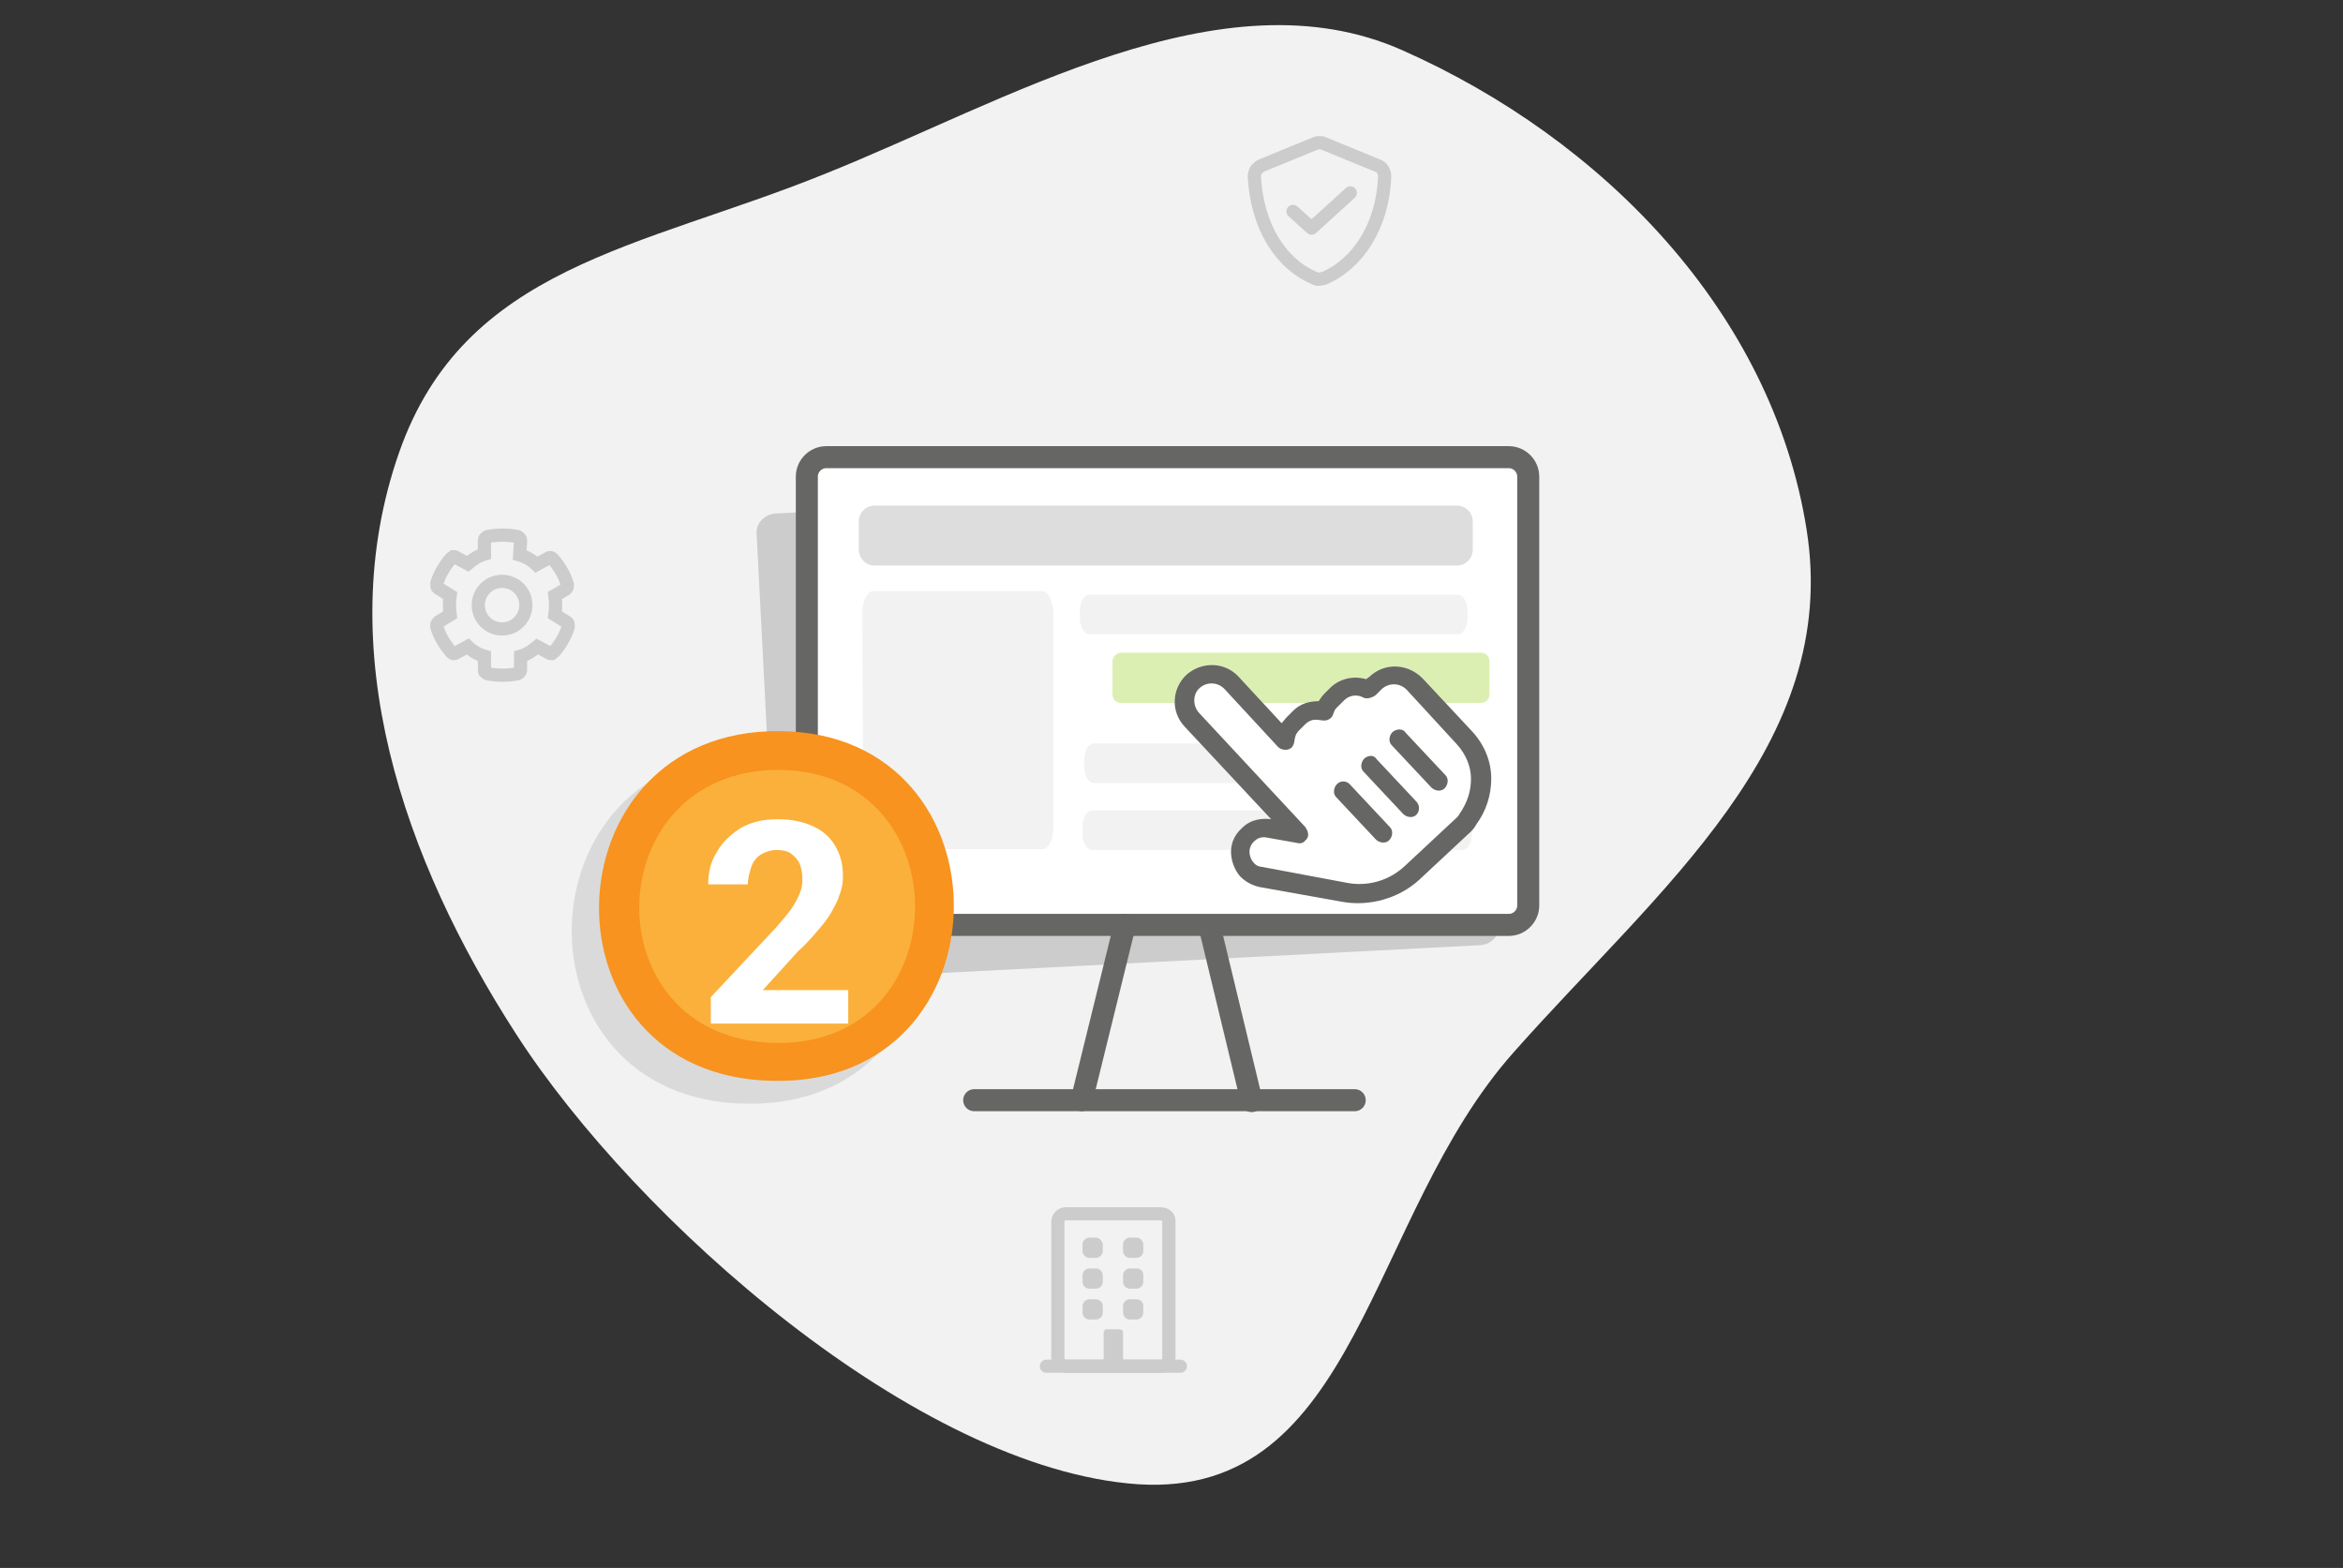 <?xml version="1.0" encoding="utf-8"?>
<!-- Generator: Adobe Illustrator 27.3.1, SVG Export Plug-In . SVG Version: 6.00 Build 0)  -->
<svg version="1.1" id="Layer_1" xmlns="http://www.w3.org/2000/svg" xmlns:xlink="http://www.w3.org/1999/xlink" x="0px" y="0px"
	 viewBox="0 0 266 178" style="enable-background:new 0 0 266 178;" xml:space="preserve">
<rect x="0" y="0" width="266" height="178" fill="#333333" stroke="none"/>
<style type="text/css">
	.st0{clip-path:url(#SVGID_00000144335537123141940450000003431667338765181373_);}
	.st1{fill-rule:evenodd;clip-rule:evenodd;fill:#F2F2F2;}
	.st2{fill:#CCCCCC;}
	.st3{fill:#FFFFFF;stroke:#666665;stroke-width:2.5;stroke-linecap:round;stroke-linejoin:round;}
	.st4{fill:#DDDDDD;}
	.st5{fill:#F2F2F2;}
	.st6{fill:none;stroke:#666665;stroke-width:2.5;stroke-linecap:round;stroke-linejoin:round;}
	.st7{fill:none;stroke:#CCCCCC;stroke-width:1.5;stroke-linecap:round;stroke-linejoin:round;}
	.st8{fill:none;stroke:#CCCCCC;stroke-width:1.5;stroke-linecap:round;stroke-miterlimit:10;}
	.st9{opacity:0.1;enable-background:new    ;}
	.st10{fill:#F7931E;}
	.st11{fill:#FBB03B;}
	.st12{fill:#FFFFFF;}
	.st13{fill:#DCEFB2;}
	.st14{fill:#666665;}
</style>
<g>
	<defs>
		<rect id="SVGID_1_" y="0" width="266" height="177.3"/>
	</defs>
	<clipPath id="SVGID_00000157990766901295141600000017717253184753850007_">
		<use xlink:href="#SVGID_1_"  style="overflow:visible;"/>
	</clipPath>
	<g style="clip-path:url(#SVGID_00000157990766901295141600000017717253184753850007_);">
		<path class="st1" d="M159.2,5.7c22.8,10.1,42,29.8,45.9,54.4c3.9,24.5-16.8,40.8-33.2,59.3c-16.7,18.7-17.6,50.7-42.7,49.1
			c-25-1.7-57-30-70.6-51.1c-12.8-19.8-21.1-43.7-13.3-66c7.4-21.2,27.4-23.2,48.2-31.6C114.3,11.5,138.7-3.4,159.2,5.7z"/>
		<path class="st2" d="M165.4,54.3l-77.4,4c-1.2,0.1-2.2,1.1-2.1,2.3l2.5,48.6c0.1,1.2,1.1,2.2,2.3,2.1l77.4-4
			c1.2-0.1,2.2-1.1,2.1-2.3l-2.5-48.6C167.7,55.2,166.7,54.3,165.4,54.3z"/>
		<path class="st3" d="M171.3,51.9l-77.5,0c-1.2,0-2.2,1-2.2,2.2l0,48.7c0,1.2,1,2.2,2.2,2.2l77.5,0c1.2,0,2.2-1,2.2-2.2l0-48.7
			C173.5,52.9,172.5,51.9,171.3,51.9z"/>
		<path class="st4" d="M165.4,57.4l-66.1,0c-1,0-1.8,0.8-1.8,1.8l0,3.2c0,1,0.8,1.8,1.8,1.8l66.1,0c1,0,1.8-0.8,1.8-1.8l0-3.2
			C167.2,58.2,166.4,57.4,165.4,57.4z"/>
		<path class="st5" d="M118.3,67.1l-19.2,0c-0.6,0-1.2,1.1-1.2,2.4L98,94c0,1.3,0.5,2.4,1.2,2.4l19.2,0c0.6,0,1.2-1.1,1.2-2.4
			l0-24.5C119.5,68.2,119,67.1,118.3,67.1z"/>
		<path class="st5" d="M166,84.4l-41.8,0c-0.6,0-1.1,0.8-1.1,1.8l0,0.9c0,1,0.5,1.8,1.1,1.8l41.8,0c0.6,0,1.1-0.8,1.1-1.8l0-0.9
			C167.2,85.2,166.7,84.4,166,84.4z"/>
		<path class="st5" d="M165.5,67.5l-41.8,0c-0.6,0-1.1,0.8-1.1,1.8v0.9c0,1,0.5,1.8,1.1,1.8l41.8,0c0.6,0,1.1-0.8,1.1-1.8l0-0.9
			C166.6,68.3,166.1,67.5,165.5,67.5z"/>
		<path class="st5" d="M166,92l-42,0c-0.6,0-1.1,0.8-1.1,1.8v0.9c0,1,0.5,1.8,1.1,1.8l42,0c0.6,0,1.1-0.8,1.1-1.8v-0.9
			C167.2,92.7,166.7,92,166,92z"/>
		<path class="st6" d="M110.6,124.9l43.2,0"/>
		<path class="st6" d="M122.8,124.9l4.9-19.9"/>
		<path class="st6" d="M142.1,125l-4.8-19.9"/>
		<path class="st7" d="M131.8,137.8H121c-0.5,0-0.9,0.4-0.9,0.9v15.5c0,0.5,0.4,0.9,0.9,0.9h10.8c0.5,0,0.9-0.4,0.9-0.9v-15.5
			C132.8,138.2,132.3,137.8,131.8,137.8z"/>
		<path class="st2" d="M124.4,140.5h-0.7c-0.4,0-0.8,0.3-0.8,0.8v0.7c0,0.4,0.3,0.8,0.8,0.8h0.7c0.4,0,0.8-0.3,0.8-0.8v-0.7
			C125.2,140.9,124.8,140.5,124.4,140.5z"/>
		<path class="st2" d="M129,140.5h-0.7c-0.4,0-0.8,0.3-0.8,0.8v0.7c0,0.4,0.3,0.8,0.8,0.8h0.7c0.4,0,0.8-0.3,0.8-0.8v-0.7
			C129.8,140.9,129.5,140.5,129,140.5z"/>
		<path class="st2" d="M124.4,144h-0.7c-0.4,0-0.8,0.3-0.8,0.8v0.7c0,0.4,0.3,0.8,0.8,0.8h0.7c0.4,0,0.8-0.3,0.8-0.8v-0.7
			C125.2,144.3,124.8,144,124.4,144z"/>
		<path class="st2" d="M129,144h-0.7c-0.4,0-0.8,0.3-0.8,0.8v0.7c0,0.4,0.3,0.8,0.8,0.8h0.7c0.4,0,0.8-0.3,0.8-0.8v-0.7
			C129.8,144.3,129.5,144,129,144z"/>
		<path class="st2" d="M124.4,147.5h-0.7c-0.4,0-0.8,0.3-0.8,0.8v0.7c0,0.4,0.3,0.8,0.8,0.8h0.7c0.4,0,0.8-0.3,0.8-0.8v-0.7
			C125.2,147.8,124.8,147.5,124.4,147.5z"/>
		<path class="st2" d="M129,147.5h-0.7c-0.4,0-0.8,0.3-0.8,0.8v0.7c0,0.4,0.3,0.8,0.8,0.8h0.7c0.4,0,0.8-0.3,0.8-0.8v-0.7
			C129.8,147.8,129.5,147.5,129,147.5z"/>
		<path class="st2" d="M125.3,155.1v-3.7c0-0.1,0-0.1,0-0.2c0-0.1,0.1-0.1,0.1-0.2c0,0,0.1-0.1,0.2-0.1c0.1,0,0.1,0,0.2,0h1.3
			c0.1,0,0.2,0.1,0.3,0.1c0.1,0.1,0.1,0.2,0.1,0.3v3.7H125.3z"/>
		<path class="st7" d="M118.8,155.1h15.2"/>
		<path class="st8" d="M57,71.4c1.5,0,2.7-1.2,2.7-2.7c0-1.5-1.2-2.7-2.7-2.7s-2.7,1.2-2.7,2.7C54.3,70.2,55.5,71.4,57,71.4z"/>
		<path class="st8" d="M59,63c0.7,0.2,1.4,0.6,1.9,1.1l1.3-0.7c0.1-0.1,0.2-0.1,0.3-0.1c0.1,0,0.2,0.1,0.3,0.2
			c0.7,0.8,1.3,1.8,1.6,2.8c0,0.1,0,0.2,0,0.3c0,0.1-0.1,0.2-0.2,0.3L63,67.6c0.1,0.7,0.1,1.5,0,2.2l1.3,0.8
			c0.1,0.1,0.2,0.1,0.2,0.3c0,0.1,0,0.2,0,0.3c-0.3,1-0.9,2-1.6,2.8c-0.1,0.1-0.2,0.1-0.3,0.2c-0.1,0-0.2,0-0.3-0.1L61,73.4
			c-0.6,0.5-1.2,0.9-1.9,1.1l0,1.5c0,0.1,0,0.2-0.1,0.3s-0.2,0.2-0.3,0.2c-1.1,0.2-2.2,0.2-3.3,0c-0.1,0-0.2-0.1-0.3-0.2
			C55,76.3,55,76.2,55,76l0-1.5c-0.7-0.2-1.4-0.6-1.9-1.1l-1.3,0.7c-0.1,0.1-0.2,0.1-0.3,0.1c-0.1,0-0.2-0.1-0.3-0.2
			c-0.7-0.8-1.3-1.8-1.6-2.8c0-0.1,0-0.2,0-0.3c0-0.1,0.1-0.2,0.2-0.3l1.3-0.8c-0.1-0.7-0.1-1.5,0-2.2l-1.3-0.8
			c-0.1-0.1-0.2-0.1-0.2-0.3c0-0.1,0-0.2,0-0.3c0.3-1,0.9-2,1.6-2.8c0.1-0.1,0.2-0.1,0.3-0.2c0.1,0,0.2,0,0.3,0.1l1.3,0.7
			c0.6-0.5,1.2-0.9,1.9-1.1l0-1.5c0-0.1,0-0.2,0.1-0.3c0.1-0.1,0.2-0.2,0.3-0.2c1.1-0.2,2.2-0.2,3.3,0c0.1,0,0.2,0.1,0.3,0.2
			c0.1,0.1,0.1,0.2,0.1,0.3L59,63z"/>
		<path class="st7" d="M150.3,31.6c3.8-1.6,6.7-5.9,6.9-11.6c0-0.3-0.1-0.5-0.2-0.7c-0.1-0.2-0.3-0.4-0.6-0.5l-6.1-2.5
			c-0.2-0.1-0.3-0.1-0.5-0.1c-0.2,0-0.3,0-0.5,0.1l-6.1,2.5c-0.2,0.1-0.4,0.3-0.6,0.5c-0.1,0.2-0.2,0.5-0.2,0.7
			c0.3,5.7,3,10,6.9,11.6c0.1,0.1,0.3,0.1,0.4,0.1C150,31.7,150.1,31.6,150.3,31.6L150.3,31.6z"/>
		<path class="st7" d="M146.8,24l2.1,1.9l4.4-4"/>
		<path class="st9" d="M85.4,85.6c-26.7-0.2-27.7,39.3-0.7,39.7C111.7,125.8,112.1,85.7,85.4,85.6z"/>
		<path class="st10" d="M88.5,83c-26.7-0.2-27.7,39.3-0.7,39.7C114.8,123.3,115.2,83.2,88.5,83z"/>
		<path class="st11" d="M88.5,87.4c-20.8-0.1-21.5,30.6-0.5,31C109,118.8,109.2,87.6,88.5,87.4z"/>
		<path class="st12" d="M96.3,112.7v3.5H80.7v-3l7.4-7.9c0.7-0.8,1.3-1.5,1.8-2.2c0.4-0.6,0.7-1.2,0.9-1.7c0.2-0.5,0.3-1,0.3-1.5
			c0-0.7-0.1-1.3-0.3-1.8c-0.2-0.5-0.6-0.9-1-1.2c-0.4-0.3-1-0.4-1.6-0.4c-0.7,0-1.3,0.2-1.8,0.5c-0.5,0.3-0.9,0.8-1.1,1.4
			c-0.2,0.6-0.4,1.3-0.4,2h-4.5c0-1.4,0.3-2.6,1-3.7c0.6-1.1,1.6-2,2.7-2.7c1.2-0.7,2.6-1,4.2-1c1.6,0,2.9,0.3,4,0.8
			c1.1,0.5,1.9,1.2,2.5,2.2c0.6,1,0.9,2.1,0.9,3.4c0,0.8-0.1,1.5-0.4,2.2c-0.2,0.7-0.6,1.4-1,2.1c-0.4,0.7-1,1.4-1.6,2.1
			c-0.6,0.7-1.3,1.5-2.1,2.2l-4,4.4H96.3z"/>
		<path class="st13" d="M127.3,74.1h40.8c0.6,0,1,0.4,1,1v3.7c0,0.6-0.4,1-1,1h-40.8c-0.6,0-1-0.4-1-1v-3.7
			C126.3,74.5,126.8,74.1,127.3,74.1z"/>
		<path class="st12" d="M155.5,76.8l-0.4,0.3c-1.4-0.4-2.9-0.1-4,0.9l-0.7,0.7c-0.3,0.3-0.5,0.6-0.7,0.9c-1.1,0-2.1,0.3-2.9,1.1
			l-0.7,0.7c-0.2,0.2-0.4,0.5-0.6,0.7l-4.9-5.3c-1.6-1.7-4.2-1.7-5.9-0.2c-1.7,1.6-1.8,4.2-0.2,5.9l9.9,10.6l-0.1-0.1
			c-0.8-0.1-2.2-0.1-3.3,1c-2.1,1.9-1.1,4.5-0.2,5.5c0.6,0.6,1.3,1,2.2,1.2l9.5,1.7c3,0.5,6.3-0.4,8.6-2.5l5.9-5.5
			c0.3-0.3,0.5-0.6,0.6-0.8c1.1-1.5,1.7-3.3,1.7-5.2c0-2-0.8-3.9-2.2-5.4l-5.6-6C159.8,75.3,157.2,75.2,155.5,76.8z"/>
		<path class="st14" d="M155.5,76.8l-0.4,0.3c-1.4-0.4-2.9-0.1-4,0.9l-0.7,0.7c-0.3,0.3-0.5,0.6-0.7,0.9c-1.1,0-2.1,0.3-2.9,1.1
			l-0.7,0.7c-0.2,0.2-0.4,0.5-0.6,0.7l-4.9-5.3c-1.6-1.7-4.2-1.7-5.9-0.2c-1.7,1.6-1.8,4.2-0.2,5.9l9.9,10.6l-0.1-0.1
			c-0.8-0.1-2.2-0.1-3.3,1c-2.1,1.9-1.1,4.5-0.2,5.5c0.6,0.6,1.3,1,2.2,1.2l9.5,1.7c3,0.5,6.3-0.4,8.6-2.5l5.9-5.5
			c0.3-0.3,0.5-0.6,0.6-0.8c1.1-1.5,1.7-3.3,1.7-5.2c0-2-0.8-3.9-2.2-5.4l-5.6-6C159.8,75.3,157.2,75.2,155.5,76.8z M165.4,84.5
			c1,1.1,1.6,2.5,1.6,3.9c0,1.4-0.4,2.7-1.3,4c-0.1,0.2-0.2,0.3-0.3,0.4l-5.9,5.5c-1.8,1.7-4.3,2.4-6.7,1.9l-9.6-1.8
			c-0.3,0-0.7-0.2-0.9-0.5c-0.4-0.4-0.8-1.6,0.1-2.4c0.5-0.5,1.1-0.5,1.5-0.4l3.4,0.6c0.3,0.1,0.7,0,0.9-0.3c0.6-0.5,0.2-1.2,0-1.5
			l-12.1-13c-0.7-0.8-0.7-2.1,0.1-2.8c0.8-0.7,2-0.7,2.8,0.1l6.1,6.6c0.3,0.3,1,0.5,1.5,0.1c0.6-0.6,0.1-1.2,0.9-2l0.7-0.7
			c1.2-1.1,2,0.1,2.9-0.7c0.4-0.4,0.2-0.8,0.8-1.3l0.7-0.7c0.6-0.6,1.5-0.7,2.2-0.3c0.4,0.2,1,0,1.4-0.3l0.7-0.7
			c0.8-0.7,2-0.7,2.8,0.1L165.4,84.5z M151.8,89c-0.4,0.4-0.5,1.1-0.1,1.5l4.5,4.8c0.4,0.4,1.1,0.5,1.5,0.1c0.4-0.4,0.5-1.1,0.1-1.5
			l-4.5-4.8C152.9,88.6,152.2,88.6,151.8,89z M154.9,86.1c-0.4,0.4-0.5,1.1-0.1,1.5l4.5,4.8c0.4,0.4,1.1,0.5,1.5,0.1
			c0.4-0.4,0.4-1.1,0-1.5l-4.5-4.8C156,85.7,155.4,85.7,154.9,86.1z M158.1,83.1c-0.4,0.4-0.5,1.1-0.1,1.5l4.5,4.8
			c0.4,0.4,1.1,0.5,1.5,0.1c0.4-0.4,0.5-1.1,0.1-1.5l-4.5-4.8C159.3,82.7,158.6,82.7,158.1,83.1z"/>
	</g>
</g>
</svg>
